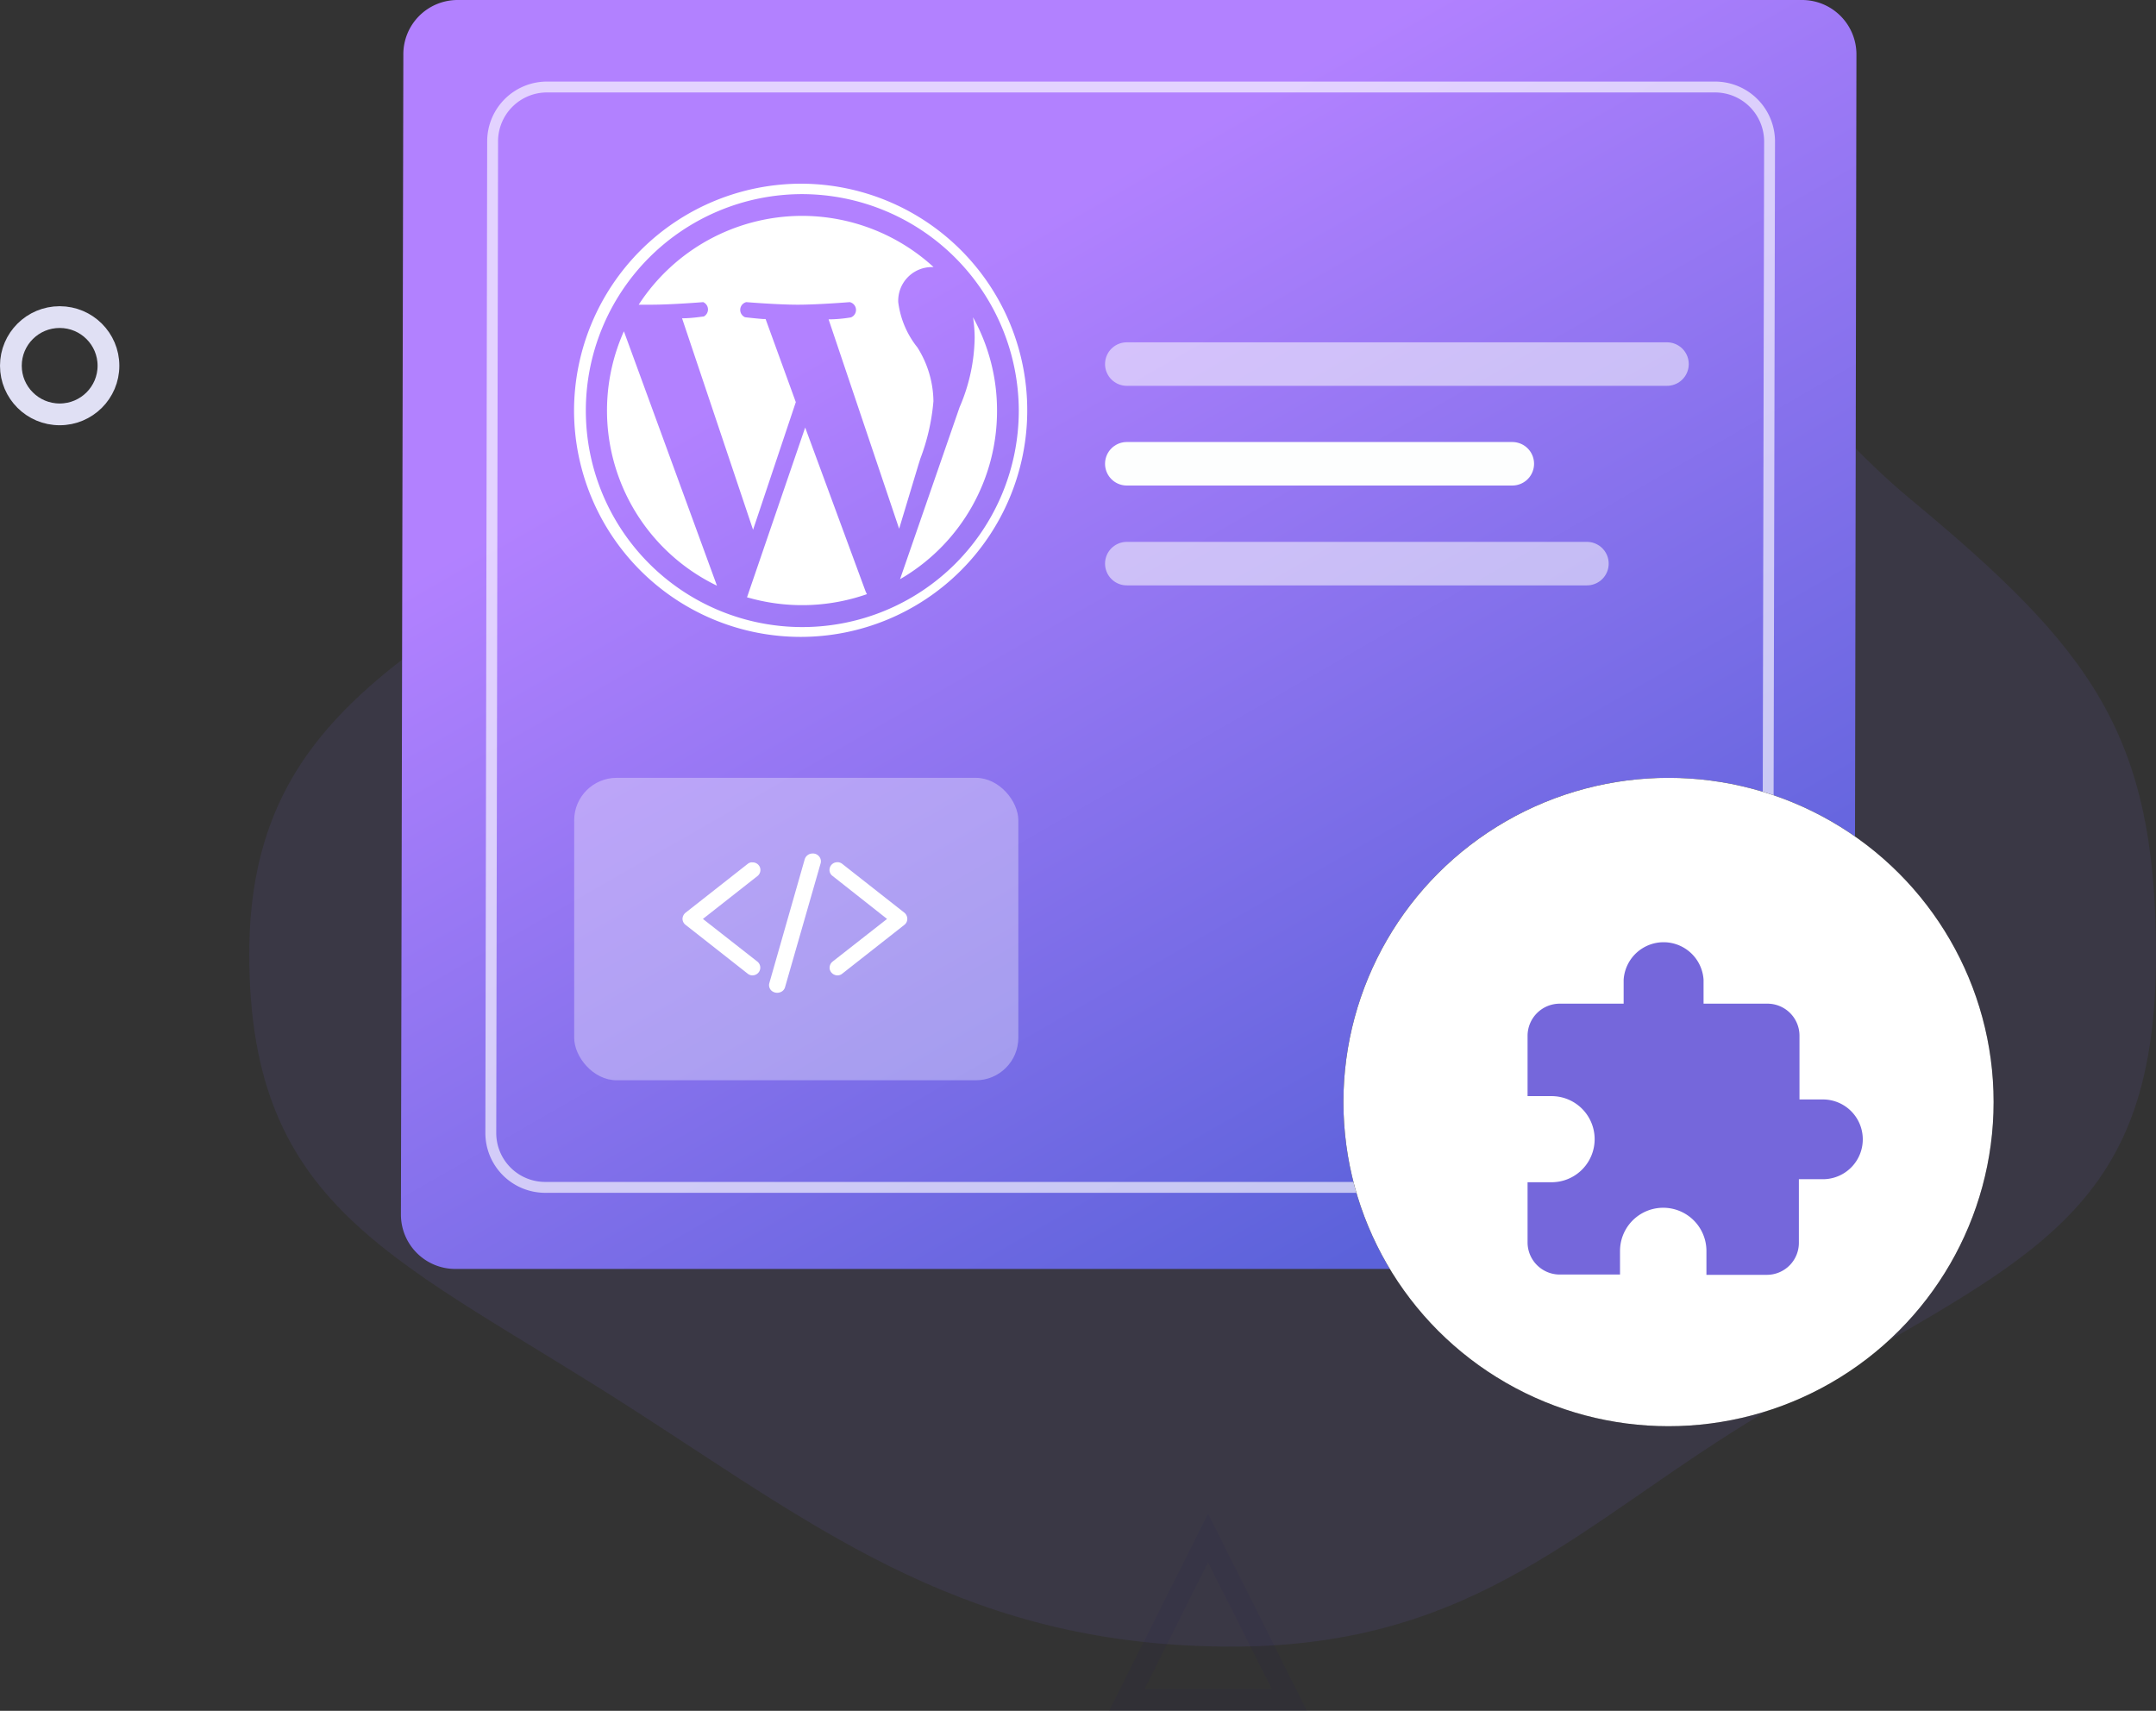 <?xml version="1.0" encoding="UTF-8"?> <svg xmlns="http://www.w3.org/2000/svg" xmlns:xlink="http://www.w3.org/1999/xlink" viewBox="0 0 142.72 113.25"><rect x="0" y="0" width="142.72" height="113.25" fill="#333333" stroke="none"/><defs><linearGradient id="linear-gradient" x1="-1744.46" y1="1985.99" x2="-1744.01" y2="1985.31" gradientTransform="matrix(96.32, 0, 0, -84.05, 168079.07, 166944.42)" gradientUnits="userSpaceOnUse"><stop offset="0" stop-color="#b281ff"></stop><stop offset="1" stop-color="#5b62da"></stop></linearGradient></defs><title>custom-plugin-development</title><g id="Layer_2" data-name="Layer 2"><g id="Layer_1-2" data-name="Layer 1"><g id="Group-4"><path id="Oval" d="M81.55,109c16.3,0,23.17-8.3,35.17-15.46,17-10.14,26-12.4,26-30.34,0-14.66-4.33-20.27-16.28-30.18-13-10.79-18.35-29.16-44.89-29.16S54.91,23.89,42.22,33C28.07,43.11,16.5,47,16.5,63.16c0,17.17,10,20.17,25.72,30.34C54.56,101.46,64.27,109,81.55,109Z" fill="#786ce6" opacity="0.1" style="isolation:isolate"></path><path id="Rectangle" d="M30.29,0l89,0a3.6,3.6,0,0,1,3.6,3.6h0l-.14,76.81A3.59,3.59,0,0,1,119.14,84l-89,0a3.6,3.6,0,0,1-3.6-3.6h0L26.7,3.63A3.59,3.59,0,0,1,30.29,0Z" fill="url(#linear-gradient)"></path><path id="Rectangle-2" data-name="Rectangle" d="M36.23,5.76l77.3,0a3.61,3.61,0,0,1,3.61,3.6h0L117,75a3.61,3.61,0,0,1-3.6,3.6l-77.31,0a3.6,3.6,0,0,1-3.6-3.6h0l.12-65.71A3.6,3.6,0,0,1,36.23,5.76Z" fill="none" stroke="#fff" stroke-width="0.72" opacity="0.64" style="isolation:isolate"></path><path id="Path-20" d="M74.59,24.1h35.76" fill="none" stroke="#fdfefe" stroke-linecap="round" stroke-width="2.88" opacity="0.54" style="isolation:isolate"></path><path id="Path-20-2" data-name="Path-20" d="M74.59,37.31h30.46" fill="none" stroke="#fdfefe" stroke-linecap="round" stroke-width="2.88" opacity="0.54" style="isolation:isolate"></path><path id="Path-20-3" data-name="Path-20" d="M74.59,30.7h25.52" fill="none" stroke="#fdfefe" stroke-linecap="round" stroke-width="2.88"></path><ellipse id="Oval-2" data-name="Oval" cx="3.95" cy="24.21" rx="3.23" ry="3.22" fill="none" stroke="#e0e0f4" stroke-width="1.44"></ellipse><g id="Group-17"><g id="Oval-3" data-name="Oval"><ellipse id="path-57" cx="110.45" cy="72.95" rx="21.52" ry="21.46"></ellipse><ellipse id="path-57-2" data-name="path-57" cx="110.45" cy="72.95" rx="21.52" ry="21.46" fill="#fff"></ellipse></g><path id="Path" d="M120.71,72.78h-1.59V68.56A2.12,2.12,0,0,0,117,66.44h-4.23V64.86a2.65,2.65,0,0,0-5.29,0v1.58h-4.24a2.13,2.13,0,0,0-2.12,2.12v4h1.59a2.85,2.85,0,1,1,0,5.7h-1.59v4a2.13,2.13,0,0,0,2.12,2.11h4V82.81a2.86,2.86,0,0,1,5.72,0v1.58h4a2.12,2.12,0,0,0,2.12-2.11V78.06h1.59a2.64,2.64,0,1,0,0-5.28Z" fill="#7567db"></path></g><path id="Combined-Shape" d="M53.07,12.16A15,15,0,1,1,38,27.18,15.05,15.05,0,0,1,53.07,12.16Zm0,.69A14.33,14.33,0,1,0,67.44,27.18,14.37,14.37,0,0,0,53.07,12.85ZM53.3,28.3l4,10.85a1.5,1.5,0,0,0,.09.18,13,13,0,0,1-7.49.33l-.45-.12Zm-12-6.37,6.16,16.84a12.87,12.87,0,0,1-6.16-16.84ZM64.41,21A12.71,12.71,0,0,1,66,27.18a12.86,12.86,0,0,1-6.15,11l-.27.16,3.94-11.38a12,12,0,0,0,1-4.61A9.13,9.13,0,0,0,64.41,21ZM53.07,14.29a12.9,12.9,0,0,1,8.73,3.39h-.17A2.23,2.23,0,0,0,59.46,20a6,6,0,0,0,1.27,3,6.8,6.8,0,0,1,1.06,3.56,14,14,0,0,1-.87,3.81l-.11.35L59.52,35,54.85,21.14c.78,0,1.48-.13,1.48-.13A.53.53,0,0,0,56.25,20s-2.09.17-3.44.17S49.4,20,49.4,20A.53.53,0,0,0,49.32,21s.57.07,1.21.12h.15l2,5.5-2.83,8.45-4.7-14c.67,0,1.29-.11,1.44-.12h0A.53.53,0,0,0,46.55,20s-2.09.17-3.44.17l-.83,0A12.91,12.91,0,0,1,53.07,14.29Z" fill="#fff"></path><g id="Group-11"><rect id="Rectangle-3" data-name="Rectangle" x="38.01" y="51.49" width="29.4" height="20.02" rx="2.81" fill="#fff" opacity="0.33" style="isolation:isolate"></rect><g id="Group-22"><path id="Path-2" data-name="Path" d="M53.77,56.5a.54.54,0,0,0-.5.38l-2.34,8.19a.5.5,0,0,0,.13.5.57.57,0,0,0,.53.13.5.5,0,0,0,.38-.36l2.35-8.18a.5.5,0,0,0-.1-.47.53.53,0,0,0-.45-.19Z" fill="#fff"></path><path id="Path-3" data-name="Path" d="M49.76,57.08a.5.5,0,0,0-.27.11l-4.11,3.23a.54.54,0,0,0-.2.4.51.51,0,0,0,.2.4l4.11,3.23a.5.5,0,0,0,.51.08.51.51,0,0,0,.13-.88l-3.6-2.82L50.13,58a.51.51,0,0,0,.17-.6.52.52,0,0,0-.54-.31Z" fill="#fff"></path><path id="Path-4" data-name="Path" d="M55.37,57.08a.51.51,0,0,0-.44.37.49.49,0,0,0,.19.54l3.6,2.84-3.6,2.82a.53.53,0,0,0-.2.48.52.52,0,0,0,.33.4.5.5,0,0,0,.51-.08l4.11-3.23a.5.5,0,0,0,.19-.4.53.53,0,0,0-.19-.4l-4.11-3.23a.5.5,0,0,0-.39-.11Z" fill="#fff"></path></g></g><polygon id="Triangle" points="79.97 101.81 85.35 112.53 74.59 112.53 79.97 101.81" fill="none" stroke="#201a52" stroke-width="1.44" opacity="0.1" style="isolation:isolate"></polygon></g></g></g></svg> 
